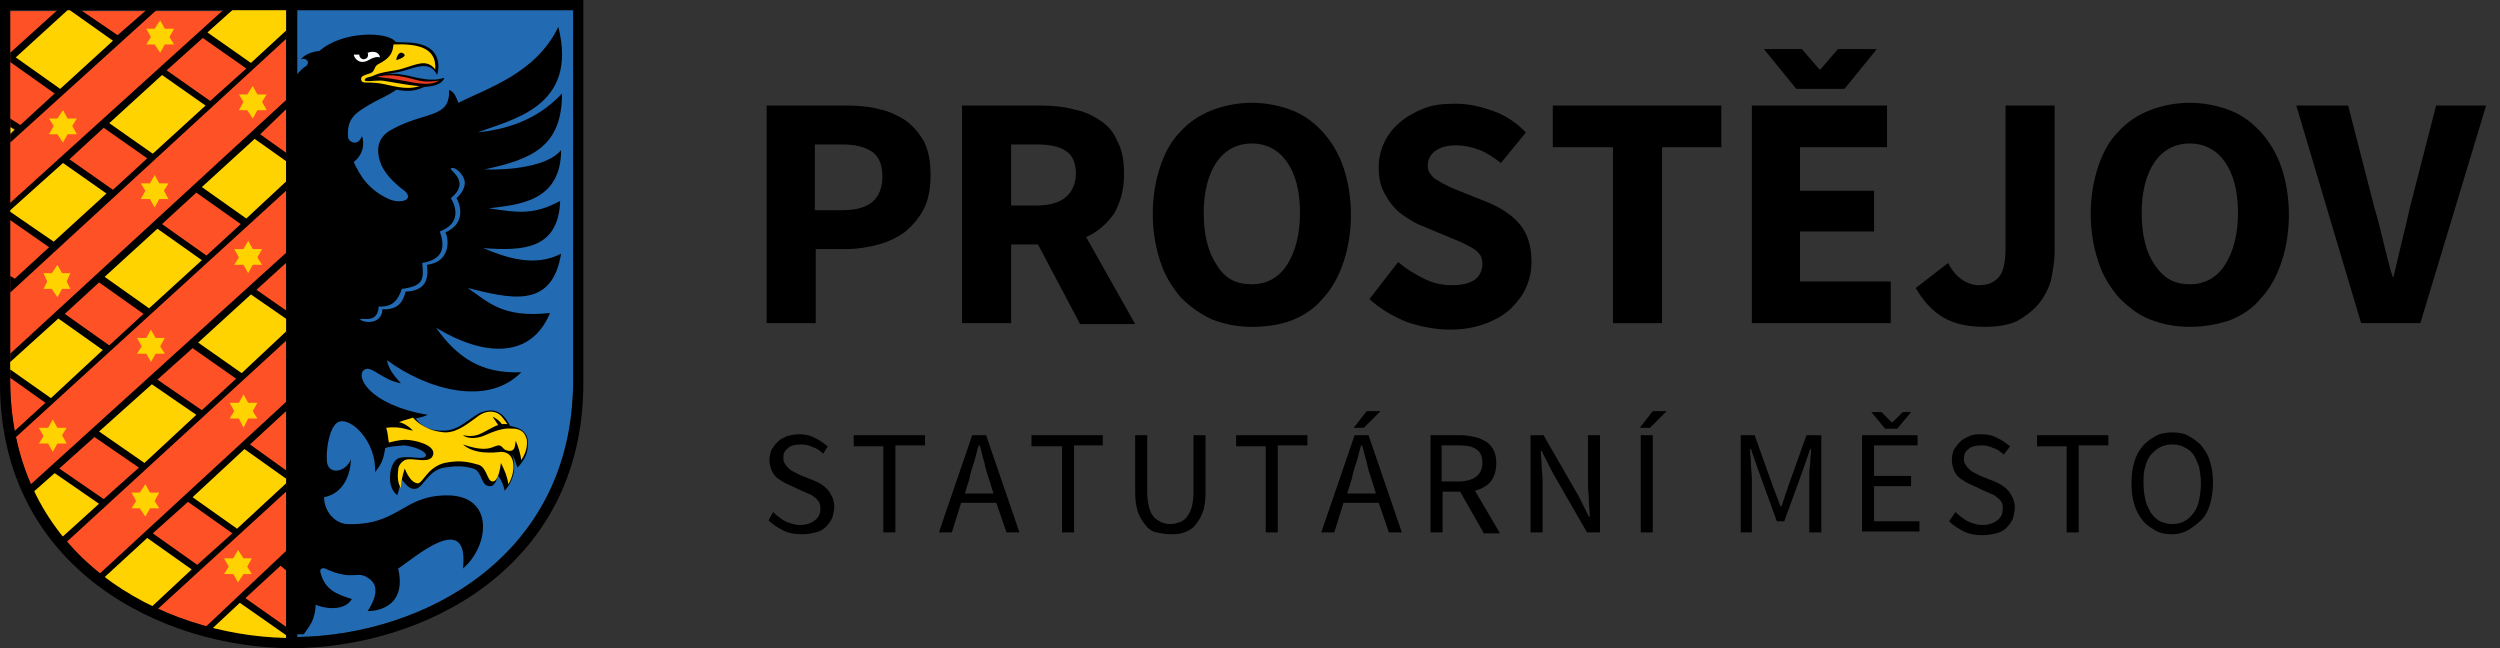 <?xml version="1.0" encoding="utf-8"?>
<!-- Generator: Adobe Illustrator 19.1.0, SVG Export Plug-In . SVG Version: 6.00 Build 0)  -->
<svg version="1.1" id="Vrstva_1" xmlns="http://www.w3.org/2000/svg" xmlns:xlink="http://www.w3.org/1999/xlink" x="0px" y="0px"
	 width="270px" height="70px" viewBox="0 0 270 70" enable-background="new 0 0 270 70" xml:space="preserve">
<rect x="0" y="0" width="270" height="70" fill="#333333" stroke="none"/>
<g>
	<path fill-rule="evenodd" clip-rule="evenodd" fill="#FF5126" d="M30.9,68.9C17.5,68.6,1.2,60.3,1.1,41.2l0-40h29.8V68.9z"/>
	<path fill-rule="evenodd" clip-rule="evenodd" fill="#226BB3" d="M32.1,1.1h29.8v40c0,19.1-16.3,27.5-29.8,27.7V1.1z"/>
	<path fill-rule="evenodd" clip-rule="evenodd" d="M32,8.1c0.4-0.4,0.6-0.7,1.1-1c0.4-0.4,0-0.9-0.6-0.7c0.3-0.4,1-0.8,2-0.9
		c2.5-2.2,7.4-2.1,8.2-1c0.5,0.2,2.5-0.2,3.8,0.8c0.9,0.7,1,1.9,0.7,2.8c-0.6-1.3-1.8-1-2.8-0.7c-1.5,0.5-1.6,0.4-2.8,0.6
		c1-0.1,1.6,0,2.6,0.2C46.2,8.7,47,8.7,48,8.4c-0.2,0.5-0.7,0.9-2.2,1c-1.3,0.6-2.1,0.4-3,0.3c-1.2,0.8-1.9,1-2.9,1.6
		c-1.5,0.9-2.5,1.5-2.3,3.6c0.1,0.4,1,1,1.5-0.2c0.3,0.9,0.1,2-0.9,2.8c0.7,1.5,1.6,3,3.8,4c1.1,0.5,2.7,0.2,1.8-0.8
		c-1.2-0.9-2.4-2-2.8-3.4c-0.2-0.7-0.5-2.2,1.1-3.2c3.9-2.2,6.5-1.2,6.4-4.4c0.7,0.3,0.8,1,1,1.4c3.2-1.6,8.4-3.2,10.8-8.2
		c2.2,8.7-5.1,10-8.7,11.4c2.7-0.3,6.2-1.1,9.1-4.2c0,5.7-3.2,7.1-8.4,8.2c2.6,0.1,6.9-0.3,8.3-2.1c0,5.7-4.8,5.9-7.8,6.3
		c3.3,0.5,4.9,0.7,7.7-0.8c-0.2,5.3-4.1,5.4-8.3,5.1c2.4,1,5.5,2.1,8.4,0.6c-1,6.1-5.6,4.8-10.1,3.7c2.1,1.4,3.7,3.3,8.9,2.7
		c-2,4.9-7,4.8-12.3,1.6c2.2,3.1,4.8,5,9.2,4.8c-3.7,3.8-10.3,1.8-14.5-1.3c0.2,1.2,1.1,2,1.5,2.5c-2.1-0.4-3.1-1.9-3.9-1.5
		c-1.1,0.6,0.3,3.8,6.8,4.9c-0.4,0.2-0.9,0.3-1.3,0.4c0.5,0.7,1.4,1.4,3.2,1.3c1.5-0.1,2.3-1.1,3.7-1.9c1.9-0.8,2.7,0.3,3.3,1.4
		c1,0.2,1.7,0.5,1.9,1.5c0.1,1.4-0.3,2.1-1.1,3c-0.2-0.4-0.3-1-0.6-1.4c0.4,0.9,0.4,2.6-0.8,3.9c-0.1-0.5-0.3-1.1-0.7-1.6
		c-0.2,0.5-0.4,1.2-1,1.1c-0.9-0.1-0.7-1.6-1.7-1.9c-1.1-0.3-1.8-0.3-3.1-0.1c-1.9,0.3-2.3,2.4-3.3,2.3c-0.5,0-0.9-0.5-1.3-1
		c-0.2,0.6-0.3,1.1-0.5,1.7c-0.8-0.7-0.9-1.7-0.7-2.7c0.1-0.5,0.4-1.1,0.8-1.3c1.2-0.4,2.8,0.3,3-0.3c0.1-0.4-1.2-1-2.4-1.1
		c-0.9,0.1-1.5,0.1-2,0.3c-0.2,1.3-0.4,1.7-1.1,2.6c0.2-3.3-2.7-6.1-4-5.4c-0.9,0.5-1.3,2.8-1.2,4.2c0.1,1.5,2,1.3,2.6-0.2
		c-0.1,2.4-1.3,3.8-2.9,4.1c0,1.3,0.9,2.7,2.4,2.9c5.7,0.2,6-3.1,10.9-3.1c5.1,0,4.6,5.4,1.7,7.9c0.7-6.5-5.4-1-7,0
		c0.9,3.9-1.9,4.6-3.3,4.6c0.6-0.9,1.4-2.5,0.3-3.4c-1.5-1.2-1.6,0.3-4.9-1.2c-0.2-0.1-0.6,0-0.5,0.4c0.5,2,1.9,2.4,3.4,2.9
		c-0.9,1.5-3.4,0.9-3.9,0.6c-0.1,1.7-0.6,2.2-1.3,3.2l-1,0L32,8.1L32,8.1z M38.9,34.5c0,0.1,0.9,0.5,1.7,0.1
		c0.4-0.2,0.7-0.6,0.7-1.2c1.9,0.1,2.3-1.1,2.5-1.9c2.3-0.1,2.5-1.5,2.3-2.9c2.6-0.3,2.4-2.8,2-3.5c2.5-1.1,1.4-3.4,1.2-3.7
		c0.9-0.8,0.9-1.5,0.9-1.7c-0.1-1-1.2-1.8-1.5-1.5c-0.2,0.2,2.2,1.4,0,3.2c0.9,1.6,0.6,2.9-1.2,3.6c0.5,1.4,0.6,3-1.9,3.4
		c0.2,1.8,0.1,2.5-2.2,2.8c-0.4,1.2-1,2-2.5,1.9C40.8,35.1,38.9,34.2,38.9,34.5z"/>
	<polygon fill-rule="evenodd" clip-rule="evenodd" fill="#FFD300" points="15.6,50.2 21.5,44.8 16.4,41.3 10.5,46.7 	"/>
	<polygon fill-rule="evenodd" clip-rule="evenodd" fill="#FFD300" points="16.1,33.5 22,28.1 16.9,24.6 11,30 	"/>
	<polygon fill-rule="evenodd" clip-rule="evenodd" fill="#FFD300" points="16.6,16.8 22.4,11.4 17.4,7.9 11.5,13.3 	"/>
	<polygon fill-rule="evenodd" clip-rule="evenodd" fill="#FFD300" points="6,26.4 11.9,21.1 6.9,17.5 0.8,22.9 	"/>
	<polygon fill-rule="evenodd" clip-rule="evenodd" fill="#FFD300" points="1,40 1,39.1 6.4,34.2 11.4,37.8 5.5,43.1 	"/>
	<path fill-rule="evenodd" clip-rule="evenodd" fill="#FFD300" d="M6.6,58.4C5.3,57,4,55.1,3.1,53.3l2.7-2.4l5,3.6L6.6,58.4z"/>
	<path fill-rule="evenodd" clip-rule="evenodd" fill="#FFD300" d="M16.3,65.8c-1.8-0.9-3.8-2.1-5.4-3.3l5-4.7l5.1,3.6L16.3,65.8z"/>
	<path fill-rule="evenodd" clip-rule="evenodd" fill="#FFD300" d="M30.9,68.4V69c-2.8,0-5.8-0.3-8.4-0.9l3.5-3.2L30.9,68.4z"/>
	<polygon fill-rule="evenodd" clip-rule="evenodd" fill="#FFD300" points="31,51.5 31.1,52.2 25.6,57.2 20.5,53.7 26.4,48.2 	"/>
	<polygon fill-rule="evenodd" clip-rule="evenodd" fill="#FFD300" points="31,34.4 31,36 26,40.6 21.2,37.1 27,31.6 	"/>
	<polygon fill-rule="evenodd" clip-rule="evenodd" fill="#FFD300" points="30.9,17.4 30.9,19.7 26.6,23.8 21.7,20.2 27.4,14.8 	"/>
	<polygon fill-rule="evenodd" clip-rule="evenodd" fill="#FFD300" points="25.1,0.9 31,0.9 31,3.5 27,7.1 22.2,3.7 	"/>
	<polygon fill-rule="evenodd" clip-rule="evenodd" fill="#FFD300" points="1.4,6.3 6.6,9.8 12.6,4.4 7.3,0.8 	"/>
	<g>
		<path fill-rule="evenodd" clip-rule="evenodd" d="M22,67.9l0.8,0.1l3.1-2.9l5,3.5l0-0.9l-4.4-3.1l3.8-3.5l0.6,0.5l0-2.1L22,67.9
			L22,67.9z M10.5,62.2l20.4-18.8v1L27,48l3.9,2.8v0.9l-4.5-3.2l-5.6,5.2l4.8,3.4l5.3-4.9v0.9l-14,12.8c-0.2-0.1-0.4-0.2-0.6-0.3
			l4.4-4.1l-4.8-3.4l-4.9,4.5C10.8,62.5,10.7,62.4,10.5,62.2L10.5,62.2z M30.9,27.3L30.9,27.3L3,52.6c0,0.3,0.1,0.6,0.3,0.8l2.6-2.3
			l4.8,3.3l-4.2,3.8c0.1,0.2,0.3,0.4,0.4,0.6l24-22v-1l-4.8,4.5L21.4,37l5.7-5.2l3.9,2.7l0-0.9l-3.3-2.3l3.3-3V27.3L30.9,27.3z
			 M1.4,47.5l29.5-26.9v-1l-4.3,4l-4.8-3.4l5.7-5.2l3.4,2.4v-0.9l-2.8-2l2.8-2.7v-1L1.1,38.2l0,0.9l5.2-4.7l4.8,3.4l-5.6,5.2
			l-4.4-3.1v0.9l3.8,2.7l-3.6,3.3C1.3,47.1,1.3,47.3,1.4,47.5L1.4,47.5z M1.1,29.8l0.5,0.3l3.7-3.4l-4.3-3v-0.9l4.8,3.3l5.7-5.2
			l-4.7-3.3l-5.8,5.2v-0.8L24.2,1h1l-2.8,2.5l4.7,3.3l3.8-3.5v0.9L1.1,31.6V29.8L1.1,29.8z M7.4,1h1.2l4.1,2.8L15.9,1h1.1L1.1,15.4
			v-0.9L1.6,14l-0.5-0.3v-0.9l1.1,0.7l3.7-3.4L1.1,6.7v-1L6.3,1L7.4,1L1.7,6.2l4.8,3.4l5.7-5.2L7.4,1L7.4,1z M12.2,20.5l-4.7-3.3
			l3.7-3.4l4.7,3.3L12.2,20.5L12.2,20.5z M16.5,16.6l-4.7-3.3l5.7-5.2l4.7,3.3L16.5,16.6L16.5,16.6z M26.6,7.4l-4.7-3.3L18,7.6
			l4.7,3.3L26.6,7.4L26.6,7.4z M16.1,33.3l-4.8-3.4l5.7-5.2l4.8,3.4L16.1,33.3L16.1,33.3z M22.3,27.6l-4.8-3.4l3.7-3.4l4.8,3.4
			L22.3,27.6L22.3,27.6z M11.8,37.3l-4.8-3.4l3.7-3.4l4.8,3.4L11.8,37.3L11.8,37.3z M15.6,50l5.6-5.2l-4.8-3.3l-5.7,5.1L15.6,50
			L15.6,50z M21.8,44.3l3.7-3.4l-4.7-3.3L17,41L21.8,44.3L21.8,44.3z M21.3,61l-4.8-3.4l3.8-3.4l4.8,3.4L21.3,61L21.3,61z
			 M11.2,53.9l3.8-3.4l-4.8-3.3l-3.8,3.4L11.2,53.9z"/>
	</g>
	<path fill-rule="evenodd" clip-rule="evenodd" fill="#FFD300" d="M55.6,46.3c0.7,0.1,1.1,0.4,1.3,1.2c0.1,1-0.3,1.7-0.6,2.2
		c-0.1-0.7-0.3-1.4-0.6-2.1c-0.1,0.7-0.1,1.1-0.7,1.1c-0.8-0.1-0.6-0.5-1.1-0.6c-0.7,0-1,0.9-3.9-0.1c1.2,1.1,3.3,0.9,4.1,0.8
		c1.7,0,1.6,2.2,0.8,3.5c-0.1-0.8-0.4-1.5-0.8-2.3c-0.1,0.7-0.3,2-0.9,2c-0.6,0-0.6-1.5-1.5-1.8c-0.8-0.2-1.8-0.6-3.7-0.2
		c-1.9,0.5-2.3,2.2-2.9,2.2c-0.8-0.1-1.2-1.2-1.4-1.6c-0.2,0.7-0.4,1.4-0.4,2.1c-0.3-0.4-0.4-1.1-0.3-1.9c0-0.4,0.2-0.8,0.7-1.1
		c0.8-0.4,2.9,0.6,3.1-0.7c0.1-1-2.1-1.5-3-1.5c-0.7,0-1.4,0.2-1.8,0.3c-0.1-0.4-0.1-1.1-0.3-1.6c1.7-0.2,2.4,0.3,2.9,0.3
		c-0.5-0.5-1-0.8-1.5-0.9c0.7-0.3,1-0.3,1.5-0.5c0.4,0.5,1.6,1.5,3.5,1.6c1.4,0,2.6-1.1,3.6-1.8c1-0.7,2-0.5,2.5,0.1
		c0,0,0.4,0.5,0.6,0.8l-0.6,0c-0.3-0.4-0.6-0.6-1-0.8l0.6,0.9c-0.3,0.1-0.5,0.2-1.8,0.9c-0.8,0.4-1.5,0.3-2,0.2
		c0.3,0.3,1.3,0.5,2.4,0C54.4,46.1,54.9,46.3,55.6,46.3z"/>
	<path fill-rule="evenodd" clip-rule="evenodd" fill="#FFD300" d="M47,7.5c-0.9-1.2-2.1-0.5-3.5-0.1c-0.9,0.3-2.1,0.3-3,0.7
		c-0.6,0.3-1,0.2-1.1,0.5c-0.1,0.3,0.8,0.1,1.7,0.1c0.5,0,2.7,0.5,4.2,0.6c-1.5,0.5-3-0.1-4.3-0.3c-1.5-0.2-1.9,0.1-2-0.4
		c-0.1-0.6,1-0.5,1.3-0.9c0.2-0.3,0.2-0.6,0.6-0.8c1.6-0.8,1.5-1.6,1.6-2.1C45,4.7,47.2,5.1,47,7.5z"/>
	<path fill-rule="evenodd" clip-rule="evenodd" d="M42.8,6.5c0-0.3,0.3-1.1,0.8-0.7C44,6.1,43.1,6.4,42.8,6.5z"/>
	<path fill-rule="evenodd" clip-rule="evenodd" fill="#E73B22" d="M40.7,8.3c1.2-0.3,2.3-0.2,4.1,0.3c0.8,0.2,1.4,0.3,2.6,0.1
		C46.5,9.3,45.1,9,44,8.8C42.9,8.6,42.4,8.5,40.7,8.3z"/>
	<path fill-rule="evenodd" clip-rule="evenodd" fill="#FFFFFF" d="M41,6.2c-0.3-0.1-0.7,0-1.2,0.3c-0.9,0.5-1.5-0.1-1.6-0.6l0.6,0
		c0,0.2,0.1,0.4,0.4,0.5c0.6,0,0.6-0.5,0.5-0.7C40.9,5.3,41.1,6.2,41,6.2z"/>
	<path fill-rule="evenodd" clip-rule="evenodd" d="M0,0h63v41.4C63,61.4,45.6,70,31.5,70C17.5,70,0,61.4,0,41.4L0,0L0,0z M30.9,68.9
		V1.1H1.1l0,40C1.2,60.3,17.5,68.6,30.9,68.9L30.9,68.9z M32.1,1.1v67.7c13.5-0.2,29.8-8.6,29.8-27.7v-40H32.1z"/>
	
		<polygon fill-rule="evenodd" clip-rule="evenodd" fill="#FFD500" stroke="#1D1D1B" stroke-width="5.333998e-002" stroke-miterlimit="22.926" points="
		1.1,13.7 1.6,14 1.1,14.5 	"/>
	<polygon fill-rule="evenodd" clip-rule="evenodd" fill="#FFD300" points="17.3,5.7 16.7,4.8 15.8,4.8 16.3,4 15.8,3.1 16.7,3.1 
		17.3,2.2 17.8,3.1 18.8,3.1 18.3,4 18.8,4.8 17.8,4.8 	"/>
	<polygon fill-rule="evenodd" clip-rule="evenodd" fill="#FFD300" points="6.8,15.4 6.2,14.5 5.3,14.5 5.8,13.6 5.3,12.8 6.2,12.8 
		6.8,11.9 7.3,12.8 8.3,12.8 7.8,13.6 8.3,14.5 7.3,14.5 	"/>
	<polygon fill-rule="evenodd" clip-rule="evenodd" fill="#FFD300" points="16.7,22.4 16.2,21.5 15.2,21.5 15.7,20.6 15.2,19.8 
		16.2,19.8 16.7,18.9 17.2,19.8 18.2,19.8 17.7,20.6 18.2,21.5 17.2,21.5 	"/>
	<polygon fill-rule="evenodd" clip-rule="evenodd" fill="#FFD300" points="16.3,39.1 15.8,38.2 14.8,38.2 15.3,37.4 14.8,36.5 
		15.8,36.5 16.3,35.6 16.8,36.5 17.8,36.5 17.3,37.4 17.8,38.2 16.8,38.2 	"/>
	<polygon fill-rule="evenodd" clip-rule="evenodd" fill="#FFD300" points="15.7,55.8 15.1,54.9 14.2,54.9 14.7,54.1 14.2,53.2 
		15.1,53.2 15.7,52.3 16.2,53.2 17.2,53.2 16.7,54.1 17.2,54.9 16.2,54.9 	"/>
	<polygon fill-rule="evenodd" clip-rule="evenodd" fill="#FFD300" points="5.7,48.8 5.2,47.9 4.2,47.9 4.7,47.1 4.2,46.2 5.2,46.2 
		5.7,45.3 6.2,46.2 7.2,46.2 6.7,47 7.2,47.9 6.2,47.9 	"/>
	<polygon fill-rule="evenodd" clip-rule="evenodd" fill="#FFD300" points="27.3,12.8 26.7,11.9 25.8,11.9 26.3,11 25.8,10.2 
		26.7,10.2 27.3,9.3 27.8,10.2 28.8,10.2 28.3,11 28.8,11.9 27.8,11.9 	"/>
	<polygon fill-rule="evenodd" clip-rule="evenodd" fill="#FFD300" points="6.2,32.1 5.6,31.2 4.7,31.2 5.1,30.4 4.7,29.5 5.6,29.5 
		6.2,28.6 6.7,29.5 7.6,29.5 7.2,30.4 7.6,31.2 6.7,31.2 	"/>
	<polygon fill-rule="evenodd" clip-rule="evenodd" fill="#FFD300" points="26.8,29.5 26.3,28.6 25.3,28.6 25.8,27.8 25.3,26.9 
		26.3,26.9 26.8,26 27.3,26.9 28.3,26.9 27.8,27.8 28.3,28.6 27.3,28.6 	"/>
	<polygon fill-rule="evenodd" clip-rule="evenodd" fill="#FFD300" points="26.3,46.2 25.8,45.2 24.8,45.2 25.3,44.4 24.8,43.5 
		25.8,43.5 26.3,42.6 26.8,43.5 27.8,43.5 27.3,44.4 27.8,45.2 26.8,45.2 	"/>
	<polygon fill-rule="evenodd" clip-rule="evenodd" fill="#FFD300" points="25.7,62.9 25.2,62 24.2,62 24.7,61.2 24.2,60.3 
		25.2,60.3 25.7,59.4 26.3,60.3 27.2,60.3 26.7,61.2 27.2,62 26.3,62 	"/>
</g>
<g>
	<path d="M82.8,11.4h8.6c1.3,0,2.5,0.1,3.6,0.4C96,12,97,12.5,97.8,13c0.8,0.6,1.5,1.4,2,2.3c0.5,1,0.7,2.2,0.7,3.6
		c0,1.4-0.2,2.6-0.7,3.6c-0.5,1-1.2,1.8-2,2.5c-0.8,0.6-1.8,1.1-2.9,1.4c-1.1,0.3-2.3,0.5-3.5,0.5h-3.3v8h-5.3V11.4z M91,22.7
		c2.9,0,4.3-1.2,4.3-3.7c0-1.2-0.4-2.1-1.1-2.6s-1.8-0.8-3.2-0.8h-3v7.1H91z"/>
	<path d="M116.6,34.9l-4.5-8.5h-2.9v8.5h-5.3V11.4h8.5c1.2,0,2.4,0.1,3.5,0.4c1.1,0.2,2,0.6,2.9,1.2s1.5,1.3,1.9,2.3
		c0.5,0.9,0.7,2.1,0.7,3.5c0,1.7-0.4,3.1-1.1,4.3c-0.8,1.1-1.8,2-3,2.5l5.3,9.4H116.6z M109.2,22.2h2.7c1.4,0,2.5-0.3,3.2-0.9
		c0.7-0.6,1.1-1.5,1.1-2.6s-0.4-2-1.1-2.4c-0.7-0.5-1.8-0.7-3.2-0.7h-2.7V22.2z"/>
	<path d="M135.2,35.3c-1.6,0-3-0.3-4.3-0.8c-1.3-0.6-2.4-1.4-3.4-2.4c-0.9-1.1-1.7-2.3-2.2-3.9c-0.5-1.5-0.8-3.2-0.8-5.1
		c0-1.9,0.3-3.6,0.8-5.1c0.5-1.5,1.2-2.8,2.2-3.8c0.9-1,2.1-1.8,3.4-2.3c1.3-0.5,2.8-0.8,4.3-0.8s3,0.3,4.3,0.8
		c1.3,0.5,2.4,1.3,3.4,2.4c0.9,1,1.7,2.3,2.2,3.8c0.5,1.5,0.8,3.2,0.8,5.1c0,1.9-0.3,3.6-0.8,5.1c-0.5,1.5-1.2,2.8-2.2,3.9
		c-0.9,1.1-2.1,1.9-3.4,2.4S136.7,35.3,135.2,35.3z M135.2,30.7c1.6,0,2.9-0.7,3.8-2.1c0.9-1.4,1.4-3.3,1.4-5.6
		c0-2.4-0.5-4.2-1.4-5.5c-0.9-1.3-2.2-2-3.8-2c-1.6,0-2.9,0.7-3.8,2c-0.9,1.3-1.4,3.2-1.4,5.5c0,2.4,0.5,4.3,1.4,5.6
		C132.3,30.1,133.5,30.7,135.2,30.7z"/>
	<path d="M151,28.3c0.8,0.7,1.8,1.3,2.8,1.8c1,0.5,2,0.7,3,0.7c1.1,0,1.9-0.2,2.5-0.6c0.5-0.4,0.8-1,0.8-1.7c0-0.4-0.1-0.7-0.2-0.9
		c-0.2-0.3-0.4-0.5-0.7-0.7c-0.3-0.2-0.7-0.4-1.1-0.6c-0.4-0.2-0.9-0.4-1.4-0.6l-3.1-1.3c-0.6-0.2-1.2-0.6-1.7-0.9
		c-0.6-0.4-1.1-0.8-1.5-1.3s-0.8-1.1-1.1-1.8c-0.3-0.7-0.4-1.5-0.4-2.3c0-1,0.2-1.9,0.6-2.7c0.4-0.9,1-1.6,1.7-2.2
		c0.7-0.6,1.6-1.1,2.6-1.5c1-0.4,2.1-0.5,3.4-0.5c1.4,0,2.7,0.3,4.1,0.8s2.5,1.3,3.5,2.3l-2.7,3.3c-0.8-0.6-1.5-1.1-2.3-1.4
		c-0.8-0.3-1.6-0.5-2.6-0.5c-0.9,0-1.6,0.2-2.2,0.6c-0.5,0.4-0.8,0.9-0.8,1.6c0,0.4,0.1,0.7,0.3,0.9c0.2,0.3,0.4,0.5,0.8,0.7
		c0.3,0.2,0.7,0.4,1.1,0.6c0.4,0.2,0.9,0.4,1.4,0.6l3,1.2c1.4,0.6,2.6,1.4,3.4,2.4c0.8,1,1.2,2.3,1.2,4c0,1-0.2,1.9-0.6,2.8
		s-1,1.6-1.7,2.3c-0.8,0.7-1.7,1.2-2.8,1.6c-1.1,0.4-2.4,0.6-3.7,0.6c-1.5,0-3.1-0.3-4.6-0.8c-1.5-0.6-2.9-1.4-4.1-2.5L151,28.3z"/>
	<path d="M174.1,15.9h-6.4v-4.5h18.2v4.5h-6.4v19h-5.3V15.9z"/>
	<path d="M189.1,11.4h14.7v4.5h-9.4v4.7h8V25h-8v5.4h9.8v4.5h-15V11.4z M202.7,5.3l-3.5,4.3h-5.2l-3.5-4.3h4.1l1.9,2.2h0.1l1.9-2.2
		H202.7z"/>
	<path d="M210.4,28.4c0.4,0.8,0.9,1.4,1.5,1.8s1.2,0.6,1.8,0.6c1,0,1.7-0.3,2.2-0.9c0.5-0.6,0.7-1.7,0.7-3.2V11.4h5.3v15.7
		c0,1.1-0.2,2.2-0.4,3.2c-0.3,1-0.8,1.9-1.4,2.6c-0.6,0.7-1.4,1.3-2.3,1.8c-0.9,0.4-2.1,0.6-3.4,0.6c-1.8,0-3.3-0.3-4.5-1
		c-1.2-0.7-2.2-1.8-3-3.2L210.4,28.4z"/>
	<path d="M236.5,35.3c-1.6,0-3-0.3-4.3-0.8s-2.4-1.4-3.4-2.4c-0.9-1.1-1.7-2.3-2.2-3.9c-0.5-1.5-0.8-3.2-0.8-5.1
		c0-1.9,0.3-3.6,0.8-5.1c0.5-1.5,1.2-2.8,2.2-3.8c0.9-1,2.1-1.8,3.4-2.3c1.3-0.5,2.8-0.8,4.3-0.8s3,0.3,4.3,0.8
		c1.3,0.5,2.4,1.3,3.4,2.4c0.9,1,1.7,2.3,2.2,3.8c0.5,1.5,0.8,3.2,0.8,5.1c0,1.9-0.3,3.6-0.8,5.1c-0.5,1.5-1.2,2.8-2.2,3.9
		c-0.9,1.1-2.1,1.9-3.4,2.4C239.6,35,238.1,35.3,236.5,35.3z M236.5,30.7c1.6,0,2.9-0.7,3.8-2.1c0.9-1.4,1.4-3.3,1.4-5.6
		c0-2.4-0.5-4.2-1.4-5.5c-0.9-1.3-2.2-2-3.8-2s-2.9,0.7-3.8,2c-0.9,1.3-1.4,3.2-1.4,5.5c0,2.4,0.5,4.3,1.4,5.6
		C233.7,30.1,234.9,30.7,236.5,30.7z"/>
	<path d="M248,11.4h5.6l2.8,10.9c0.4,1.3,0.7,2.6,1,3.8c0.3,1.2,0.6,2.5,1,3.8h0.1c0.3-1.3,0.6-2.5,0.9-3.8c0.3-1.2,0.6-2.5,0.9-3.8
		l2.8-10.9h5.4l-7.1,23.5h-6.4L248,11.4z"/>
</g>
<g>
	<path d="M83.5,55.3c0.4,0.4,0.8,0.7,1.3,1c0.5,0.2,1,0.4,1.6,0.4c0.7,0,1.2-0.2,1.6-0.5c0.4-0.3,0.6-0.7,0.6-1.2
		c0-0.3,0-0.5-0.1-0.7s-0.2-0.3-0.4-0.5c-0.2-0.1-0.3-0.3-0.6-0.4s-0.4-0.2-0.7-0.3l-1.5-0.7c-0.2-0.1-0.5-0.2-0.8-0.4
		s-0.5-0.3-0.7-0.5c-0.2-0.2-0.4-0.5-0.5-0.8c-0.1-0.3-0.2-0.6-0.2-1c0-0.4,0.1-0.8,0.2-1.1c0.2-0.3,0.4-0.6,0.7-0.9
		c0.3-0.3,0.6-0.4,1-0.6c0.4-0.1,0.8-0.2,1.3-0.2c0.6,0,1.2,0.1,1.7,0.4c0.5,0.2,1,0.6,1.4,0.9L88.9,49c-0.3-0.3-0.7-0.6-1.1-0.7
		C87.4,48.1,87,48,86.5,48c-0.6,0-1.1,0.1-1.4,0.4c-0.4,0.3-0.5,0.6-0.5,1.1c0,0.3,0.1,0.5,0.2,0.6c0.1,0.2,0.2,0.3,0.4,0.5
		s0.4,0.3,0.6,0.4c0.2,0.1,0.4,0.2,0.6,0.3l1.5,0.6c0.3,0.1,0.6,0.3,0.8,0.4s0.5,0.4,0.7,0.6s0.3,0.5,0.5,0.8c0.1,0.3,0.2,0.6,0.2,1
		c0,0.4-0.1,0.8-0.2,1.2c-0.2,0.4-0.4,0.7-0.7,1c-0.3,0.3-0.7,0.5-1.1,0.6s-0.9,0.2-1.5,0.2c-0.7,0-1.4-0.1-2-0.4
		c-0.6-0.3-1.2-0.7-1.6-1.1L83.5,55.3z"/>
	<path d="M95.4,48.2h-3.2V47h7.7v1.1h-3.2v9.4h-1.3V48.2z"/>
	<path d="M107.6,54.3h-3.8l-1,3.2h-1.4L105,47h1.5l3.6,10.5h-1.4L107.6,54.3z M107.3,53.3l-0.5-1.6c-0.2-0.6-0.4-1.2-0.5-1.8
		c-0.2-0.6-0.3-1.2-0.5-1.8h-0.1c-0.2,0.6-0.3,1.2-0.5,1.8c-0.2,0.6-0.4,1.2-0.5,1.8l-0.5,1.6H107.3z"/>
	<path d="M114.6,48.2h-3.2V47h7.7v1.1H116v9.4h-1.3V48.2z"/>
	<path d="M122.6,47h1.3v6.2c0,0.6,0.1,1.2,0.2,1.6c0.1,0.4,0.3,0.8,0.5,1c0.2,0.3,0.5,0.4,0.8,0.6c0.3,0.1,0.6,0.2,1,0.2
		c0.4,0,0.7-0.1,1-0.2c0.3-0.1,0.6-0.3,0.8-0.6c0.2-0.3,0.4-0.6,0.5-1c0.1-0.4,0.2-1,0.2-1.6V47h1.3v6.2c0,0.8-0.1,1.6-0.3,2.1
		c-0.2,0.6-0.5,1-0.8,1.4c-0.3,0.4-0.7,0.6-1.2,0.8c-0.5,0.2-1,0.2-1.5,0.2c-0.5,0-1-0.1-1.5-0.2s-0.9-0.4-1.2-0.8
		c-0.3-0.4-0.6-0.8-0.8-1.4c-0.2-0.6-0.3-1.3-0.3-2.1V47z"/>
	<path d="M136.7,48.2h-3.2V47h7.7v1.1h-3.2v9.4h-1.3V48.2z"/>
	<path d="M148.9,54.3h-3.8l-1,3.2h-1.4l3.6-10.5h1.5l3.6,10.5h-1.4L148.9,54.3z M148.6,53.3l-0.5-1.6c-0.2-0.6-0.4-1.2-0.5-1.8
		c-0.2-0.6-0.3-1.2-0.5-1.8h-0.1c-0.2,0.6-0.3,1.2-0.5,1.8c-0.2,0.6-0.4,1.2-0.5,1.8l-0.5,1.6H148.6z M147.3,46.2h-1.1l1.4-1.8h1.5
		L147.3,46.2z"/>
	<path d="M160.2,57.5l-2.5-4.4h-1.9v4.4h-1.3V47h3.3c0.5,0,1,0.1,1.5,0.2c0.5,0.1,0.8,0.3,1.2,0.5c0.3,0.2,0.6,0.5,0.8,0.9
		c0.2,0.4,0.3,0.8,0.3,1.4c0,0.8-0.2,1.5-0.6,2c-0.4,0.5-1,0.8-1.7,1l2.7,4.6H160.2z M155.7,52h1.8c0.8,0,1.5-0.2,1.9-0.5
		c0.4-0.3,0.7-0.8,0.7-1.5c0-0.7-0.2-1.2-0.7-1.5c-0.4-0.3-1.1-0.4-1.9-0.4h-1.8V52z"/>
	<path d="M165.3,47h1.4l3.8,6.6l1.1,2.2h0.1c0-0.5-0.1-1.1-0.1-1.7c0-0.6-0.1-1.1-0.1-1.7V47h1.3v10.5h-1.4l-3.8-6.6l-1.1-2.2h-0.1
		c0,0.5,0.1,1.1,0.1,1.6c0,0.5,0.1,1.1,0.1,1.7v5.5h-1.3V47z"/>
	<path d="M178.2,46.2h-1.1l1.4-1.8h1.5L178.2,46.2z M177.2,47h1.3v10.5h-1.3V47z"/>
	<path d="M187.9,47h1.6l2,5.6l0.8,2.1h0.1l0.7-2.1l2-5.6h1.6v10.5h-1.3v-5.8c0-0.5,0-1,0.1-1.6c0-0.6,0.1-1.1,0.1-1.6h-0.1l-0.8,2.3
		l-2,5.5h-0.8l-2-5.5l-0.8-2.3h-0.1c0,0.5,0.1,1,0.1,1.6c0,0.6,0.1,1.1,0.1,1.6v5.8h-1.2V47z"/>
	<path d="M201.1,47h6v1.1h-4.7v3.3h4v1.1h-4v3.8h4.9v1.1h-6.2V47z M206.4,44.5l-1.5,1.8h-1.3l-1.5-1.8h1.1l1.1,1.1h0.1l1.1-1.1
		H206.4z"/>
	<path d="M211.2,55.3c0.4,0.4,0.8,0.7,1.3,1c0.5,0.2,1,0.4,1.6,0.4c0.7,0,1.2-0.2,1.6-0.5c0.4-0.3,0.6-0.7,0.6-1.2
		c0-0.3,0-0.5-0.1-0.7s-0.2-0.3-0.4-0.5c-0.2-0.1-0.3-0.3-0.6-0.4s-0.4-0.2-0.7-0.3l-1.5-0.7c-0.2-0.1-0.5-0.2-0.8-0.4
		s-0.5-0.3-0.7-0.5c-0.2-0.2-0.4-0.5-0.5-0.8c-0.1-0.3-0.2-0.6-0.2-1c0-0.4,0.1-0.8,0.2-1.1c0.2-0.3,0.4-0.6,0.7-0.9
		c0.3-0.3,0.6-0.4,1-0.6s0.8-0.2,1.3-0.2c0.6,0,1.2,0.1,1.7,0.4c0.5,0.2,1,0.6,1.4,0.9l-0.7,0.9c-0.3-0.3-0.7-0.6-1.1-0.7
		c-0.4-0.2-0.8-0.3-1.3-0.3c-0.6,0-1.1,0.1-1.4,0.4c-0.4,0.3-0.5,0.6-0.5,1.1c0,0.3,0.1,0.5,0.2,0.6c0.1,0.2,0.2,0.3,0.4,0.5
		s0.4,0.3,0.6,0.4c0.2,0.1,0.4,0.2,0.6,0.3l1.5,0.6c0.3,0.1,0.6,0.3,0.8,0.4c0.3,0.2,0.5,0.4,0.7,0.6s0.3,0.5,0.5,0.8
		c0.1,0.3,0.2,0.6,0.2,1c0,0.4-0.1,0.8-0.2,1.2c-0.2,0.4-0.4,0.7-0.7,1c-0.3,0.3-0.7,0.5-1.1,0.6s-0.9,0.2-1.5,0.2
		c-0.7,0-1.4-0.1-2-0.4c-0.6-0.3-1.2-0.7-1.6-1.1L211.2,55.3z"/>
	<path d="M223.2,48.2H220V47h7.7v1.1h-3.2v9.4h-1.3V48.2z"/>
	<path d="M234.6,57.7c-0.7,0-1.3-0.1-1.8-0.4s-1-0.6-1.4-1.1c-0.4-0.5-0.7-1.1-0.9-1.7c-0.2-0.7-0.3-1.4-0.3-2.3s0.1-1.6,0.3-2.3
		c0.2-0.7,0.5-1.2,0.9-1.7c0.4-0.5,0.9-0.8,1.4-1.1s1.2-0.4,1.8-0.4c0.7,0,1.3,0.1,1.8,0.4c0.5,0.3,1,0.6,1.4,1.1s0.7,1,0.9,1.7
		c0.2,0.7,0.3,1.4,0.3,2.2c0,0.8-0.1,1.6-0.3,2.3c-0.2,0.7-0.5,1.3-0.9,1.7s-0.9,0.8-1.4,1.1S235.3,57.7,234.6,57.7z M234.6,56.6
		c0.5,0,0.9-0.1,1.3-0.3c0.4-0.2,0.7-0.5,1-0.9c0.3-0.4,0.5-0.8,0.6-1.4c0.1-0.5,0.2-1.1,0.2-1.8c0-0.7-0.1-1.2-0.2-1.8
		c-0.2-0.5-0.4-1-0.6-1.3c-0.3-0.4-0.6-0.6-1-0.8c-0.4-0.2-0.8-0.3-1.3-0.3c-0.5,0-0.9,0.1-1.3,0.3c-0.4,0.2-0.7,0.5-1,0.8
		c-0.3,0.4-0.5,0.8-0.6,1.3c-0.2,0.5-0.2,1.1-0.2,1.8c0,0.7,0.1,1.3,0.2,1.8c0.1,0.5,0.4,1,0.6,1.4c0.3,0.4,0.6,0.7,1,0.9
		C233.7,56.5,234.2,56.6,234.6,56.6z"/>
</g>
</svg>
